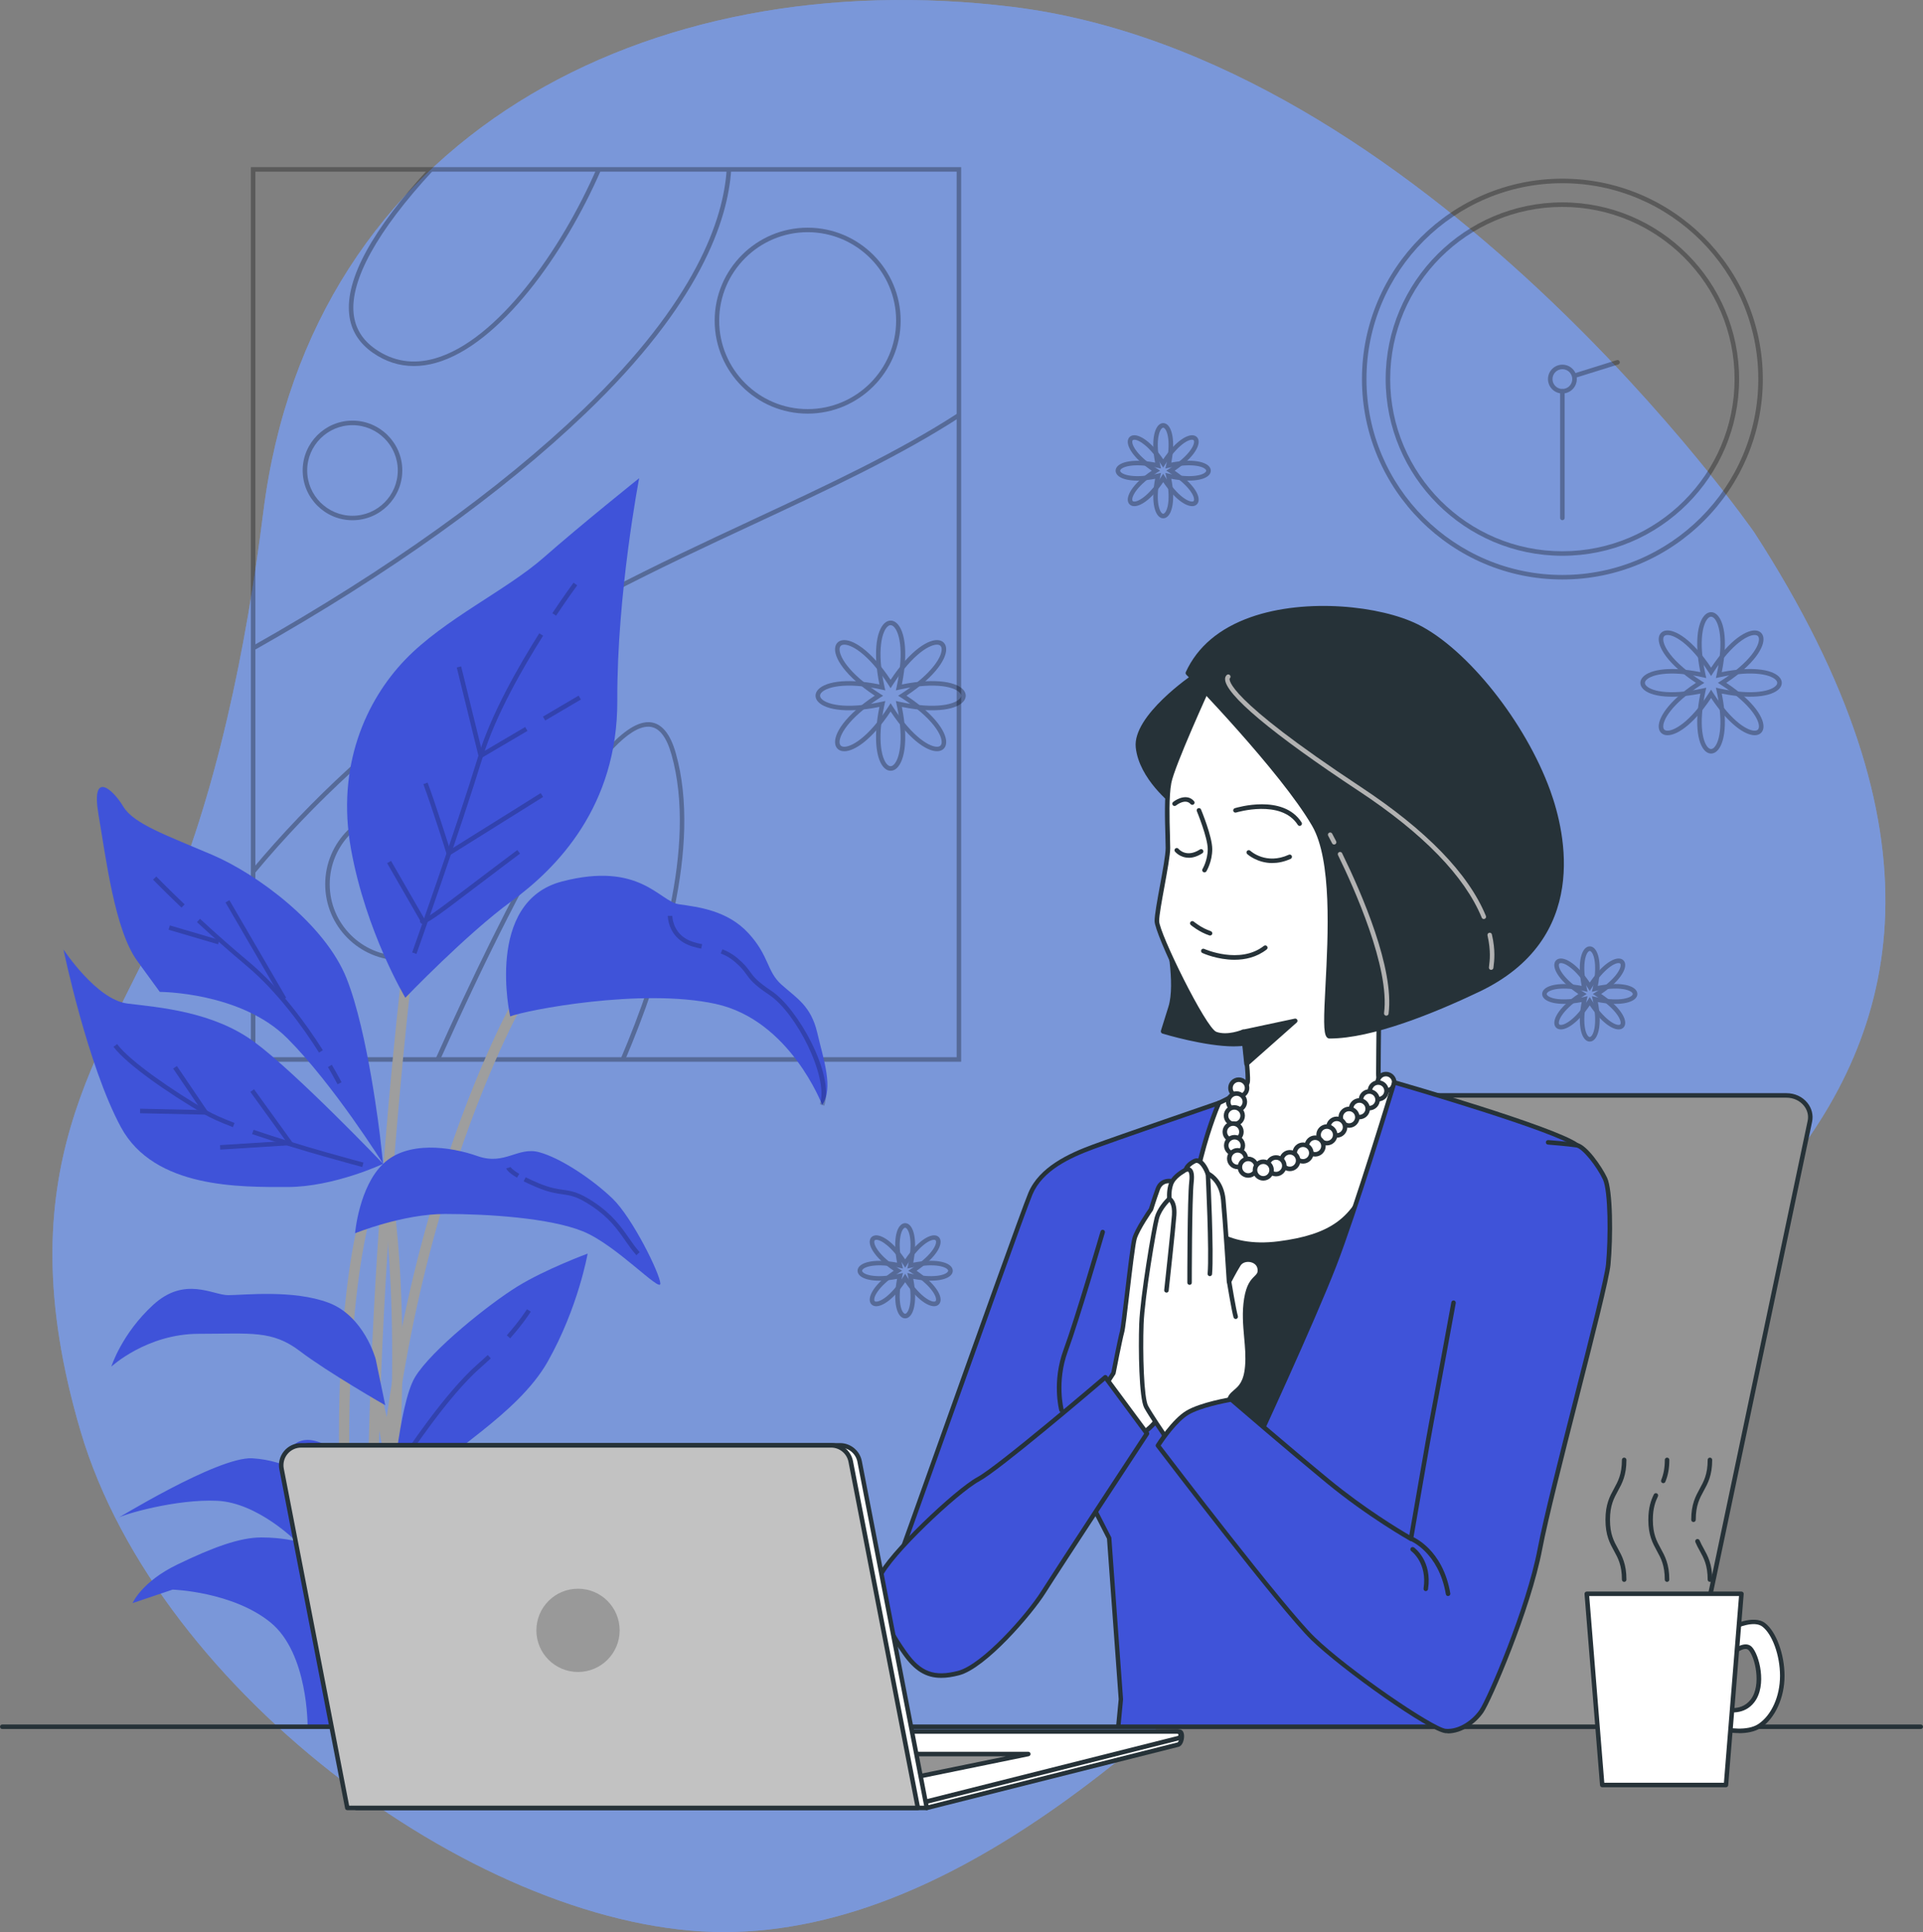 <?xml version="1.0" encoding="UTF-8"?> <svg xmlns="http://www.w3.org/2000/svg" id="Capa_2" data-name="Capa 2" viewBox="0 0 425.81 427.88"><rect x="0" y="0" width="425.81" height="427.88" fill="#808080" stroke="none"/><defs><style> .cls-1 { fill: #263238; } .cls-2 { opacity: .3; } .cls-3 { fill: #fff; } .cls-4 { fill: #3f53d9; } .cls-5 { fill: #9e9e9e; } .cls-6 { fill: #c2c2c2; } .cls-7 { opacity: .2; } .cls-8 { fill: #7a97d9; } .cls-9 { fill: #999; } .cls-10 { fill: #949494; } .cls-11 { opacity: .71; } .cls-12 { fill: #b2b2b2; } </style></defs><g id="Mug"><g><g><path class="cls-8" d="M388.46,117.93S315.36,12.68,224.08,1.51C143.5-8.35,68.71,30.18,58.3,113.44c-3.71,29.67-10.31,62.49-22.04,89.55-13.15,30.35-35.61,55.62-18.41,113.97,17.2,58.35,89.81,111.04,142.59,110.91,52.79-.13,102.38-48.1,143.28-91.73,40.91-43.64,171.19-84.65,84.74-218.21Z"></path><g class="cls-11"><path class="cls-8" d="M388.46,117.93S315.36,12.68,224.08,1.51C143.5-8.35,68.71,30.18,58.3,113.44c-3.71,29.67-10.31,62.49-22.04,89.55-13.15,30.35-35.61,55.62-18.41,113.97,17.2,58.35,89.81,111.04,142.59,110.91,52.79-.13,102.38-48.1,143.28-91.73,40.91-43.64,171.19-84.65,84.74-218.21Z"></path></g></g><g class="cls-2"><path d="M212.83,235.13H55.55V37.02h157.28v198.11ZM56.55,234.13h155.28V38.02H56.55v196.11Z"></path><path d="M56.43,193.37l-.77-.64c13.19-15.85,28.88-30.22,46.66-42.71,20.87-14.65,42.98-24.96,64.36-34.93,16.55-7.72,32.17-15,45.38-23.56l.54.84c-13.26,8.6-28.92,15.9-45.5,23.63-21.34,9.95-43.41,20.24-64.21,34.84-17.7,12.44-33.34,26.75-46.46,42.53Z"></path><path d="M56.29,144l-.49-.87c30.09-17,54.74-34.63,73.26-52.39,25.07-24.04,31.16-42.23,31.85-53.26l1,.06c-.7,11.21-6.85,29.66-32.16,53.92-18.58,17.82-43.29,35.49-73.46,52.53Z"></path><path d="M97.39,234.83l-.91-.41c15.29-34.09,35.78-74.49,47.07-74.49.11,0,.23,0,.34.01,2.59.19,4.54,2.52,5.77,6.93,5.78,20.61-2.94,48.33-11.27,67.94l-.92-.39c8.27-19.47,16.93-46.95,11.23-67.28-1.11-3.96-2.75-6.05-4.88-6.2-.09,0-.19-.01-.29-.01-8.38,0-24.74,26.19-46.13,73.9Z"></path><path d="M91.64,81.06c-3.24,0-6.28-.98-9.09-2.94-3.09-2.15-4.85-5.01-5.23-8.5-.85-7.85,5.12-18.76,17.74-32.43l.73.68c-12.25,13.26-18.29,24.2-17.48,31.64.35,3.19,1.96,5.81,4.81,7.79,3.93,2.74,8.36,3.45,13.15,2.09,13.83-3.92,27.97-23.95,35.85-42.06l.92.4c-7.97,18.33-22.34,38.62-36.49,42.62-1.68.48-3.32.71-4.9.71Z"></path><path d="M178.84,91.6c-11.36,0-20.59-9.24-20.59-20.59s9.24-20.59,20.59-20.59,20.59,9.24,20.59,20.59-9.24,20.59-20.59,20.59ZM178.84,51.42c-10.8,0-19.59,8.79-19.59,19.59s8.79,19.59,19.59,19.59,19.59-8.79,19.59-19.59-8.79-19.59-19.59-19.59Z"></path><path d="M78.05,115.21c-6.08,0-11.03-4.95-11.03-11.03s4.95-11.03,11.03-11.03,11.03,4.95,11.03,11.03-4.95,11.03-11.03,11.03ZM78.05,94.16c-5.53,0-10.03,4.5-10.03,10.03s4.5,10.03,10.03,10.03,10.03-4.5,10.03-10.03-4.5-10.03-10.03-10.03Z"></path><path d="M88.88,212.69c-9.3,0-16.87-7.57-16.87-16.87s7.57-16.87,16.87-16.87,16.87,7.57,16.87,16.87-7.57,16.87-16.87,16.87ZM88.88,179.96c-8.75,0-15.87,7.12-15.87,15.87s7.12,15.87,15.87,15.87,15.87-7.12,15.87-15.87-7.12-15.87-15.87-15.87Z"></path></g><g><g><g><path class="cls-5" d="M83.07,378.36c-5.44-91.86,29.75-155.36,30.11-155.99l1.97,1.16c-.35.63-35.23,63.6-29.83,154.78l-2.25.04Z"></path><path class="cls-5" d="M82.33,370.88c-4.06-68.6,7.06-159.25,7.18-160.16l2.23.37c-.11.91-11.22,91.37-7.16,159.75l-2.25.04Z"></path><path class="cls-5" d="M77.98,368.79c-3.92-36.32-3.19-61.68-1.88-76.56,1.42-16.19,3.74-23.66,3.84-23.97l2.15.76c-.09.3-9.31,30.61-1.87,99.63l-2.24.15Z"></path><path class="cls-5" d="M86.32,350.91l-2.24-.32c6.02-58.96.34-87.48.28-87.76l2.2-.37c.06.28,5.82,29.09-.24,88.45Z"></path></g><path class="cls-5" d="M89.06,365.41l-2.25-.22c2.2-38.59-5.7-59.19-5.78-59.39l2.09-.75c.34.85,8.17,21.22,5.94,60.36Z"></path></g><g><path class="cls-4" d="M89.75,220.95s-8.72-14.54-12.03-32.93c-3.32-18.39,3.36-32.93,11.98-41.91,8.62-8.98,22.47-15.4,30.73-22.67,8.26-7.27,21.1-17.54,21.1-17.54,0,0-4.94,25.66-4.84,49.19.1,23.52-13.45,37.21-23.42,44.48-9.97,7.27-23.51,21.38-23.51,21.38Z"></path><path class="cls-4" d="M112.97,225.09s-5.74-25.41,11.5-29.89,21.56,4.43,25.83,5.05c4.28.62,10.74,1.33,15.42,6.41,4.67,5.08,3.99,8.4,7.33,11.4,3.34,3,6.52,4.66,7.92,10.67s3.63,12.24,1.09,15.97c0,0-7.12-18.77-23.56-22.37-16.44-3.61-42.16,1.41-45.53,2.76Z"></path><path class="cls-4" d="M84.16,251.74s-2.65-23.1-7.42-35.07c-4.76-11.98-19.76-23.1-29.77-27.37-10.01-4.28-17.39-6.84-19.68-10.69-2.3-3.85-7.17-8.13-5.49,1.71,1.68,9.84,3.61,25.66,8.6,32.5l4.98,6.84s17.96,0,28.22,10.26c10.26,10.26,21.23,27.8,21.23,27.8l-.67-5.99Z"></path><path class="cls-4" d="M84.84,257.73s-19.21-20.1-28.47-26.94c-9.26-6.84-21.27-7.7-28.15-8.55-6.88-.86-14.17-11.98-14.17-11.98,0,0,5.32,25.66,12.72,39.35,7.4,13.69,26.63,13.26,36.89,13.26s21.18-5.13,21.18-5.13Z"></path><path class="cls-4" d="M78.62,273.13s.86-10.26,6.22-15.4c5.35-5.13,14.81-3.85,20.89-1.71,6.07,2.14,8.89-2.14,13.65-.86,4.76,1.28,11.79,5.99,16.24,10.26,4.45,4.28,10.52,16.68,10.6,18.82.09,2.14-9.76-8.55-17.15-11.55-7.39-2.99-21.11-3.85-30.52-3.85s-19.93,4.28-19.93,4.28Z"></path><path class="cls-4" d="M83.17,300.93s-2.52-9.41-10.34-12.4c-7.82-2.99-18.89-1.71-22.31-1.71s-9.58-4.28-16.59,2.14c-7.01,6.42-9.28,13.69-9.28,13.69,0,0,7.83-7.27,19.38-7.27s16.22-.86,22.4,3.85c6.18,4.7,18.88,11.98,18.88,11.98l-2.13-10.26Z"></path><path class="cls-4" d="M86.61,332.79s1.68-21.81,5.28-27.8c3.61-5.99,16.45-16.25,22.7-20.1s15.53-7.27,15.53-7.27c0,0-2.08,11.98-8.86,23.95-6.78,11.98-23.54,20.53-25.49,25.23-1.95,4.7-2.66,8.13-2.66,8.13,0,0-.64-5.13,10.84-6.84,11.48-1.71,21.44,1.28,25.46,5.56,4.02,4.28,9.35,8.98,10.63,8.98s9.64,5.56,9.64,5.56c0,0-6.31,2.57-15.82,0s-17.8-6.42-23.78-6.42-17.88,2.14-17.88,2.14c0,0,18.94,2.99,22,4.7s13.97,6.84,13.97,6.84c0,0-13.65.86-20.78,4.28-7.13,3.42-10.34,8.55-10.68,10.69s-.63,5.56-.63,5.56l.26,6.42h-28.23s.19-16.25-8.21-23.1c-8.41-6.84-21.68-7.27-21.68-7.27l-8.86,2.99s1.95-4.7,9.92-8.55,13.87-5.99,18.57-5.99,7.73.86,7.73.86c0,0-8.47-8.55-17.47-8.98-9-.43-20.84,2.99-22.08,3.85s22.11-13.69,29.83-13.26c7.72.43,13.45,4.7,13.45,4.7l-4.16-7.7s3.68-4.28,12.58,4.28l8.9,8.55Z"></path></g><g class="cls-7"><path d="M123.13,136.35l-.83-.55c2.73-4.09,4.69-6.75,4.71-6.77l.8.6s-1.97,2.66-4.68,6.73Z"></path><path d="M92.21,211.25l-.94-.33c.1-.27,9.62-27.13,14.71-43.7,2.83-9.19,8.87-19.74,13.43-26.97l.85.53c-4.53,7.18-10.52,17.64-13.32,26.73-5.1,16.58-14.63,43.47-14.72,43.74Z"></path><path d="M93.56,204.6c-.2,0-.29-.09-.39-.18-.16-.15-.21-.36-.16-.59l-7.29-12.68.87-.5,7.36,12.79c.61-.31,2.18-1.26,6.09-4.24,8.06-6.13,14.51-10.96,14.51-10.96l.6.8s-6.45,4.84-14.5,10.96c-5.03,3.82-6.5,4.6-7.08,4.6Z"></path><path d="M99.08,189.73l-.19-.62c-.03-.1-3.24-10.36-5.15-15.45l.94-.35c1.65,4.39,4.25,12.58,4.97,14.88l20.08-12.55.53.85-21.18,13.24Z"></path><rect x="119.84" y="156.29" width="9.17" height="1" transform="translate(-62.35 84.83) rotate(-30.49)"></rect><polygon points="106.13 168.14 101.14 147.82 102.11 147.58 106.79 166.59 116.29 161 116.8 161.86 106.13 168.14"></polygon><path d="M182.52,244.86l-.95-.31c1.95-6.08-5.28-20.25-11.23-24.22-3.46-2.3-4.24-3.4-5.07-4.55-.56-.78-1.14-1.59-2.71-2.9-.88-.74-1.85-1.3-2.96-1.72l.36-.93c1.21.46,2.28,1.08,3.25,1.89,1.66,1.39,2.28,2.25,2.88,3.08.78,1.08,1.51,2.1,4.81,4.3,5.7,3.8,13.9,18.31,11.63,25.36Z"></path><path d="M155.27,210.08c-1.24-.25-2.66-.58-3.93-1.35-3.43-2.06-3.47-5.75-3.47-5.91h1c0,.13.05,3.29,2.98,5.05,1.03.62,2.15.93,3.62,1.23l-.2.98Z"></path><path d="M40.19,201c-3.9-3.71-6.28-6.18-6.3-6.2l.72-.69s2.39,2.48,6.27,6.17l-.69.72Z"></path><path d="M70.65,233.11c-3.56-5.62-9.24-13.52-16.1-19.26-3.61-3.03-7.29-6.27-10.94-9.64l.68-.73c3.63,3.36,7.3,6.59,10.9,9.6,6.95,5.82,12.7,13.81,16.3,19.49l-.84.54Z"></path><path d="M74.74,240.13s-.77-1.5-2.13-3.82l.86-.51c1.38,2.34,2.15,3.86,2.16,3.87l-.89.45Z"></path><rect x="56.15" y="197.91" width="1" height="24.99" transform="translate(-98.15 57.05) rotate(-30.2)"></rect><rect x="42.45" y="201.31" width="1" height="11.43" transform="translate(-167.78 189.82) rotate(-73.61)"></rect><path d="M51.58,249.62c-2.78-1.06-4.9-2.02-6.31-2.84-7.89-4.6-17.17-11.01-20.14-14.96l.8-.6c2.86,3.82,12.29,10.29,19.84,14.7,1.36.79,3.43,1.72,6.16,2.77l-.36.93Z"></path><path d="M80.22,258.44c-.14-.04-13.82-3.63-24.4-7.29l.33-.95c10.55,3.64,24.19,7.23,24.33,7.26l-.25.97Z"></path><polygon points="46.48 246.87 31.01 246.53 31.03 245.53 44.57 245.83 38.34 236.64 39.17 236.08 46.48 246.87"></polygon><polygon points="48.78 254.59 48.72 253.59 63.29 252.68 55.44 241.81 56.25 241.22 65.16 253.56 48.78 254.59"></polygon><path d="M140.91,277.96c-.93-1.03-1.68-2.11-2.48-3.25-1.73-2.47-3.51-5.03-7.42-7.63-3.22-2.15-4.65-2.34-6.47-2.6-1.41-.2-3.01-.42-5.7-1.55-1.08-.45-2.05-.9-2.89-1.32l.45-.89c.82.41,1.77.85,2.83,1.29,2.57,1.08,4.1,1.29,5.44,1.48,1.87.26,3.48.48,6.89,2.76,4.06,2.71,5.99,5.46,7.68,7.89.78,1.11,1.52,2.17,2.41,3.16l-.74.67Z"></path><path d="M114.48,260.81c-1.96-1.16-2.32-1.84-2.38-2.08l.97-.24-.49.12.47-.17s.26.53,1.93,1.52l-.51.86Z"></path><path d="M112.97,296.38l-.75-.66c2.97-3.37,4.44-5.76,4.46-5.78l.85.52c-.06.1-1.53,2.49-4.56,5.92Z"></path><path d="M90.11,323.03l-.84-.54c.09-.14,9.15-14,16.53-20.42.77-.67,1.5-1.34,2.19-1.99l.69.73c-.7.66-1.44,1.33-2.22,2.02-7.28,6.33-16.26,20.07-16.35,20.21Z"></path></g></g><path class="cls-1" d="M425.31,382.9H.5c-.28,0-.5-.22-.5-.5s.22-.5.5-.5h424.81c.28,0,.5.22.5.5s-.22.5-.5.5Z"></path><g><path class="cls-10" d="M395.58,242.59h-104.8c-2.53,0-4.71,1.64-5.18,3.91l-28.59,135.9h115.55l28.2-134.08c.63-2.97-1.87-5.73-5.18-5.73Z"></path><path class="cls-1" d="M372.56,382.9h-115.55c-.15,0-.29-.07-.39-.18-.09-.12-.13-.27-.1-.42l28.59-135.9c.53-2.5,2.91-4.31,5.67-4.31h104.8c1.84,0,3.53.78,4.63,2.14.97,1.2,1.35,2.73,1.04,4.2l-28.2,134.08c-.05.23-.25.4-.49.4ZM257.63,381.9h114.52l28.12-133.68c.25-1.19-.05-2.38-.84-3.36-.91-1.12-2.32-1.77-3.85-1.77h-104.8c-2.29,0-4.27,1.48-4.69,3.51l-28.46,135.3Z"></path></g><g><g><path class="cls-1" d="M264.74,149.54s-13.49,9.07-12.75,15.94c.74,6.87,8.09,12.51,8.09,12.51,0,0,10.05-24.28,10.79-24.52s-6.13-3.92-6.13-3.92Z"></path><path class="cls-1" d="M260.08,178.49c-.11,0-.22-.04-.3-.1-.31-.24-7.54-5.85-8.29-12.85-.76-7.08,12.41-16.03,12.97-16.41.15-.1.35-.11.52-.03,6.52,3.49,6.48,4.01,6.45,4.35-.01.15-.12.31-.25.41-.83,1.01-6.79,15.06-10.63,24.32-.06.14-.18.25-.33.29-.04.01-.09.02-.13.02ZM264.77,150.12c-1.81,1.27-12.93,9.31-12.29,15.3.59,5.53,5.74,10.33,7.39,11.75,7.45-17.98,9.68-22.55,10.44-23.74-.7-.58-3.19-2.04-5.54-3.31ZM271.13,153.88s-.07.04-.11.05c.05-.02.08-.03.11-.05Z"></path></g><g><path class="cls-1" d="M258.55,207.1s2.33,10.66.67,15.98l-1.67,5.33s15.32,4.66,20.31,2c4.99-2.66,5.66-4.33,5.66-4.33,0,0-19.31-21.65-24.98-18.98Z"></path><path class="cls-1" d="M273.26,231.73c-6.44,0-15.37-2.69-15.86-2.84-.13-.04-.23-.13-.3-.25-.06-.12-.07-.25-.04-.38l1.67-5.33c1.61-5.14-.65-15.62-.68-15.73-.05-.23.06-.46.28-.56,5.84-2.74,23.56,16.86,25.56,19.1.13.14.16.34.09.52-.08.19-.88,1.91-5.89,4.58-1.19.63-2.9.88-4.84.88ZM258.18,228.08c2.62.75,15.18,4.17,19.45,1.89,3.6-1.92,4.87-3.29,5.27-3.83-5.35-5.96-19.08-19.84-23.77-18.71.42,2.08,2.08,10.97.56,15.81l-1.51,4.84Z"></path></g><g><path class="cls-1" d="M255.99,259.38s26.43-1.85,39.64,0c13.21,1.85,14.8,2.11,14.8,2.11,0,0-11.63,40.43-19.03,56.29-7.4,15.86-24.31,29.33-24.31,29.33,0,0-26.16-44.92-11.1-87.73Z"></path><path class="cls-1" d="M267.08,347.62s-.06,0-.09,0c-.14-.03-.27-.11-.34-.24-.26-.45-26.1-45.62-11.14-88.15.07-.19.24-.32.44-.33.26-.02,26.63-1.83,39.74,0,13.07,1.83,14.75,2.11,14.81,2.12.14.02.26.11.34.23.08.12.1.27.06.41-.12.4-11.72,40.65-19.05,56.36-7.36,15.78-24.28,29.38-24.45,29.51-.09.07-.2.11-.31.11ZM256.35,259.86c-13.74,39.58,8.08,81.4,10.88,86.49,2.75-2.28,17.13-14.66,23.71-28.78,6.83-14.64,17.42-50.78,18.84-55.67-1.18-.18-4.66-.69-14.23-2.03-12.22-1.71-36.12-.22-39.21-.02Z"></path></g><g><path class="cls-3" d="M267.68,151.75s-8.09,17.66-8.83,21.58c-.74,3.92-.25,11.53-.25,14.47s-2.45,13.49-2.45,16.19,10.3,24.03,13,25.01c2.7.98,6.13-.49,6.13-.49,0,0,1.23,9.13.98,11.09-.25,1.96-6.38,4.66-6.38,4.66,0,0-8.09,15.94-6.38,21.58,1.72,5.64,8.09,11.04,19.62,9.56,11.53-1.47,16.92-5.15,20.11-14.71,3.19-9.56,5.64-19.13,5.64-19.13,0,0-3.68.44-3.68-3.73s.25-24.03.25-24.03c0,0,3.43-34.33-7.11-48.31-10.55-13.98-26.98-20.35-30.66-13.73Z"></path><path class="cls-1" d="M279.38,276.15c-9.69,0-14.84-5.23-16.34-10.17-1.75-5.77,6.07-21.29,6.41-21.95.05-.1.14-.18.25-.23,2.44-1.07,5.94-3.11,6.08-4.26.18-1.41-.47-7.06-.9-10.34-1.15.39-3.71,1.06-5.89.27-3.13-1.14-13.33-22.76-13.33-25.48,0-1.37.58-4.53,1.19-7.87.62-3.37,1.26-6.85,1.26-8.31,0-.71-.03-1.68-.06-2.81-.11-3.68-.25-8.72.32-11.76.74-3.94,8.53-20.97,8.87-21.7,0-.01.01-.02.02-.03.95-1.7,2.71-2.69,5.09-2.86,6.47-.45,17.85,5.2,26.4,16.53,10.54,13.97,7.35,47.25,7.21,48.66,0,.15-.24,19.87-.24,23.98,0,1.16.31,2.03.91,2.57.9.8,2.19.67,2.21.67.16-.02.33.04.43.17s.15.29.11.45c-.02.1-2.49,9.69-5.65,19.16-3.2,9.59-8.57,13.53-20.52,15.05-1.34.17-2.62.25-3.82.25ZM270.26,244.64c-.83,1.67-7.81,15.96-6.26,21.05,1.57,5.17,7.53,10.69,19.08,9.21,11.5-1.47,16.65-5.23,19.7-14.38,2.69-8.05,4.87-16.2,5.47-18.47-.62-.05-1.53-.24-2.28-.91-.83-.74-1.26-1.86-1.26-3.32,0-4.12.24-23.84.25-24.04.04-.38,3.29-34.34-7.01-48-8.04-10.66-19.29-16.57-25.54-16.14-2.05.14-3.49.93-4.27,2.33-.3.65-8.08,17.68-8.78,21.45-.55,2.93-.4,8.11-.3,11.54.03,1.14.06,2.12.06,2.83,0,1.55-.65,5.08-1.27,8.49-.58,3.16-1.18,6.42-1.18,7.69,0,2.62,10.34,23.7,12.67,24.54,2.48.9,5.73-.47,5.76-.48.14-.06.31-.05.44.03.14.08.23.21.25.37.05.38,1.23,9.22.98,11.22-.25,2.04-5.14,4.37-6.5,4.98Z"></path></g><g><g><path class="cls-1" d="M263.02,149.05s20.85,21.34,27.96,33.6.74,46.84,3.43,46.84,11.86-.27,32.95-10.32c21.09-10.05,20.6-29.67,15.45-43.9-5.15-14.22-17.74-30.88-29.02-36.52-11.28-5.64-42.43-7.85-50.76,10.3Z"></path><path class="cls-1" d="M294.41,229.99c-.23,0-.44-.09-.6-.27-.83-.87-.68-4.39-.3-11.63.57-10.99,1.44-27.6-2.96-35.19-7-12.07-27.67-33.29-27.88-33.5-.14-.15-.18-.37-.1-.56,2.58-5.62,7.43-9.71,14.4-12.17,12.25-4.31,28.76-2.51,37.04,1.63,10.92,5.46,23.78,21.62,29.27,36.8,3.44,9.5,8.79,32.84-15.71,44.52-9.92,4.73-23.73,10.37-33.16,10.37ZM263.62,148.95c2.36,2.43,21.14,21.99,27.79,33.45,4.55,7.84,3.67,24.63,3.09,35.74-.26,4.96-.53,10.08,0,10.85,7.32-.03,18.6-3.58,32.64-10.27,23.76-11.33,18.54-34.04,15.2-43.28-5.42-14.97-18.06-30.89-28.78-36.24-7.06-3.53-23.58-6.04-36.26-1.58-6.58,2.31-11.18,6.13-13.68,11.33Z"></path></g><g><path class="cls-12" d="M306.97,224.93s-.04,0-.07,0c-.27-.04-.47-.29-.43-.56,1.33-10.06-6.68-27.82-10.19-34.99-.12-.25-.02-.55.23-.67.24-.12.55-.02.67.23,4.4,9,11.6,25.6,10.29,35.56-.03.25-.25.43-.5.43Z"></path><path class="cls-12" d="M295.42,187.03c-.18,0-.36-.1-.45-.27-.55-1.06-.87-1.67-.87-1.67-.13-.24-.04-.55.2-.68s.54-.04.68.2c0,0,.33.61.88,1.69.13.25.03.55-.22.67-.07.04-.15.06-.23.06Z"></path><path class="cls-12" d="M330.19,214.79c-.28,0-.5-.22-.5-.5,0-.1.02-.26.05-.49.13-.97.42-3.24-.36-6.63-.06-.27.11-.54.37-.6.27-.07.54.1.6.37.83,3.56.51,5.96.38,6.98-.02.17-.04.29-.04.36,0,.28-.22.5-.5.5Z"></path><path class="cls-12" d="M328.56,203.53c-.2,0-.38-.12-.46-.31-3.79-9.18-12.97-18.64-27.29-28.09-19.16-12.65-29.65-21.46-29.54-24.8.02-.62.39-.86.46-.91.24-.14.54-.06.68.19.12.22.07.49-.12.64-.09.22-1.08,4.14,29.07,24.05,14.49,9.57,23.8,19.17,27.66,28.54.11.26-.02.55-.27.65-.06.03-.13.04-.19.04ZM272.22,150.29h0s0,0,0,0Z"></path></g></g><path class="cls-1" d="M281.75,191.13c-3.39,0-5.55-1.96-5.58-1.99-.2-.19-.21-.5-.03-.71.19-.2.51-.21.71-.03.14.13,3.51,3.17,8.53.89.25-.11.55,0,.66.25s0,.55-.25.66c-1.48.67-2.84.92-4.05.92Z"></path><path class="cls-1" d="M263.22,189.95c-1.93,0-3.03-1.33-3.04-1.35-.17-.22-.14-.53.08-.7s.53-.14.7.08c.07.09,1.75,2.06,4.74.14.23-.15.54-.08.69.15.15.23.08.54-.15.69-1.15.74-2.16,1-3.01,1Z"></path><path class="cls-1" d="M266.7,193.2c-.09,0-.18-.02-.26-.08-.23-.15-.31-.45-.16-.69.01-.02,1.15-1.88,1.15-4.4s-2.39-8.33-2.41-8.39c-.11-.25.01-.55.27-.65.25-.1.55.01.65.27.1.24,2.49,6.01,2.49,8.78s-1.25,4.84-1.3,4.92c-.09.15-.26.23-.42.23Z"></path><path class="cls-1" d="M267.93,207.18c-.05,0-.11,0-.16-.03-2.27-.76-4.02-2.24-4.09-2.3-.21-.18-.23-.49-.05-.7.18-.21.5-.23.71-.05.02.01,1.67,1.42,3.76,2.11.26.09.4.37.32.63-.07.21-.27.34-.47.34Z"></path><path class="cls-1" d="M273.35,212.55c-3.75,0-6.9-1.4-7.11-1.5-.25-.11-.36-.41-.25-.66.11-.25.41-.36.66-.25.08.04,7.89,3.5,13.22-.67.22-.17.53-.13.7.09.17.22.13.53-.08.7-2.23,1.75-4.8,2.29-7.14,2.29Z"></path><path class="cls-1" d="M287.79,182.9c-.16,0-.33-.08-.42-.23-3.68-5.75-13.56-2.76-13.66-2.73-.26.08-.54-.07-.62-.33-.08-.26.07-.54.33-.63.44-.13,10.71-3.23,14.79,3.15.15.23.08.54-.15.69-.08.05-.18.08-.27.08Z"></path><path class="cls-1" d="M260.08,178.49c-.15,0-.29-.06-.39-.19-.17-.22-.14-.53.08-.7.98-.78,3.2-1.83,4.62-.18.18.21.16.52-.05.7-.21.18-.52.16-.71-.05-1.14-1.33-3.15.24-3.23.31-.09.07-.2.11-.31.11Z"></path><g><polygon class="cls-1" points="275.28 228.51 286.81 226.05 276.02 235.62 275.28 228.51"></polygon><path class="cls-1" d="M276.02,236.12c-.06,0-.12-.01-.18-.03-.17-.07-.3-.23-.32-.41l-.74-7.11c-.03-.25.14-.49.39-.54l11.53-2.45c.23-.04.45.06.55.26.1.2.06.45-.11.6l-10.79,9.56c-.09.08-.21.13-.33.13ZM275.83,228.9l.59,5.7,8.64-7.66-9.23,1.96Z"></path></g><g><path class="cls-3" d="M276.14,240.95c0,1.02-.82,1.84-1.84,1.84s-1.84-.82-1.84-1.84.82-1.84,1.84-1.84,1.84.82,1.84,1.84Z"></path><path class="cls-1" d="M274.3,243.28c-1.29,0-2.34-1.05-2.34-2.34s1.05-2.34,2.34-2.34,2.34,1.05,2.34,2.34-1.05,2.34-2.34,2.34ZM274.3,239.61c-.74,0-1.34.6-1.34,1.34s.6,1.34,1.34,1.34,1.34-.6,1.34-1.34-.6-1.34-1.34-1.34Z"></path></g><g><path class="cls-3" d="M275.65,244.01c0,1.02-.82,1.84-1.84,1.84s-1.84-.82-1.84-1.84.82-1.84,1.84-1.84,1.84.82,1.84,1.84Z"></path><path class="cls-1" d="M273.81,246.35c-1.29,0-2.34-1.05-2.34-2.34s1.05-2.34,2.34-2.34,2.34,1.05,2.34,2.34-1.05,2.34-2.34,2.34ZM273.81,242.67c-.74,0-1.34.6-1.34,1.34s.6,1.34,1.34,1.34,1.34-.6,1.34-1.34-.6-1.34-1.34-1.34Z"></path></g><g><path class="cls-3" d="M275.16,247.08c0,1.02-.82,1.84-1.84,1.84s-1.84-.82-1.84-1.84.82-1.84,1.84-1.84,1.84.82,1.84,1.84Z"></path><path class="cls-1" d="M273.32,249.42c-1.29,0-2.34-1.05-2.34-2.34s1.05-2.34,2.34-2.34,2.34,1.05,2.34,2.34-1.05,2.34-2.34,2.34ZM273.32,245.74c-.74,0-1.34.6-1.34,1.34s.6,1.34,1.34,1.34,1.34-.6,1.34-1.34-.6-1.34-1.34-1.34Z"></path></g><g><path class="cls-3" d="M308.73,239.7c0,1.02-.82,1.84-1.84,1.84s-1.84-.82-1.84-1.84.82-1.84,1.84-1.84,1.84.82,1.84,1.84Z"></path><path class="cls-1" d="M306.89,242.04c-1.29,0-2.34-1.05-2.34-2.34s1.05-2.34,2.34-2.34,2.34,1.05,2.34,2.34-1.05,2.34-2.34,2.34ZM306.89,238.36c-.74,0-1.34.6-1.34,1.34s.6,1.34,1.34,1.34,1.34-.6,1.34-1.34-.6-1.34-1.34-1.34Z"></path></g><g><path class="cls-3" d="M307.02,241.58c0,1.02-.82,1.84-1.84,1.84s-1.84-.82-1.84-1.84.82-1.84,1.84-1.84,1.84.82,1.84,1.84Z"></path><path class="cls-1" d="M305.18,243.92c-1.29,0-2.34-1.05-2.34-2.34s1.05-2.34,2.34-2.34,2.34,1.05,2.34,2.34-1.05,2.34-2.34,2.34ZM305.18,240.24c-.74,0-1.34.6-1.34,1.34s.6,1.34,1.34,1.34,1.34-.6,1.34-1.34-.6-1.34-1.34-1.34Z"></path></g><g><circle class="cls-3" cx="303.2" cy="243.56" r="1.84"></circle><path class="cls-1" d="M303.2,245.9c-1.29,0-2.34-1.05-2.34-2.34s1.05-2.34,2.34-2.34,2.34,1.05,2.34,2.34-1.05,2.34-2.34,2.34ZM303.2,242.22c-.74,0-1.34.6-1.34,1.34s.6,1.34,1.34,1.34,1.34-.6,1.34-1.34-.6-1.34-1.34-1.34Z"></path></g><g><path class="cls-3" d="M302.85,245.55c0,1.02-.82,1.84-1.84,1.84s-1.84-.82-1.84-1.84.82-1.84,1.84-1.84,1.84.82,1.84,1.84Z"></path><path class="cls-1" d="M301.01,247.88c-1.29,0-2.34-1.05-2.34-2.34s1.05-2.34,2.34-2.34,2.34,1.05,2.34,2.34-1.05,2.34-2.34,2.34ZM301.01,244.21c-.74,0-1.34.6-1.34,1.34s.6,1.34,1.34,1.34,1.34-.6,1.34-1.34-.6-1.34-1.34-1.34Z"></path></g><g><path class="cls-3" d="M300.56,247.42c0,1.02-.82,1.84-1.84,1.84s-1.84-.82-1.84-1.84.82-1.84,1.84-1.84,1.84.82,1.84,1.84Z"></path><path class="cls-1" d="M298.72,249.76c-1.29,0-2.34-1.05-2.34-2.34s1.05-2.34,2.34-2.34,2.34,1.05,2.34,2.34-1.05,2.34-2.34,2.34ZM298.72,246.08c-.74,0-1.34.6-1.34,1.34s.6,1.34,1.34,1.34,1.34-.6,1.34-1.34-.6-1.34-1.34-1.34Z"></path></g><g><circle class="cls-3" cx="296" cy="249.61" r="1.84"></circle><path class="cls-1" d="M296,251.95c-1.29,0-2.34-1.05-2.34-2.34s1.05-2.34,2.34-2.34,2.34,1.05,2.34,2.34-1.05,2.34-2.34,2.34ZM296,248.27c-.74,0-1.34.6-1.34,1.34s.6,1.34,1.34,1.34,1.34-.6,1.34-1.34-.6-1.34-1.34-1.34Z"></path></g><g><path class="cls-3" d="M295.65,251.32c0,1.02-.82,1.84-1.84,1.84s-1.84-.82-1.84-1.84.82-1.84,1.84-1.84,1.84.82,1.84,1.84Z"></path><path class="cls-1" d="M293.81,253.66c-1.29,0-2.34-1.05-2.34-2.34s1.05-2.34,2.34-2.34,2.34,1.05,2.34,2.34-1.05,2.34-2.34,2.34ZM293.81,249.98c-.74,0-1.34.6-1.34,1.34s.6,1.34,1.34,1.34,1.34-.6,1.34-1.34-.6-1.34-1.34-1.34Z"></path></g><g><path class="cls-3" d="M293.04,253.79c0,1.02-.82,1.84-1.84,1.84s-1.84-.82-1.84-1.84.82-1.84,1.84-1.84,1.84.82,1.84,1.84Z"></path><path class="cls-1" d="M291.21,256.13c-1.29,0-2.34-1.05-2.34-2.34s1.05-2.34,2.34-2.34,2.34,1.05,2.34,2.34-1.05,2.34-2.34,2.34ZM291.21,252.45c-.74,0-1.34.6-1.34,1.34s.6,1.34,1.34,1.34,1.34-.6,1.34-1.34-.6-1.34-1.34-1.34Z"></path></g><g><path class="cls-3" d="M290.37,255.35c0,1.02-.82,1.84-1.84,1.84s-1.84-.82-1.84-1.84.82-1.84,1.84-1.84,1.84.82,1.84,1.84Z"></path><path class="cls-1" d="M288.53,257.69c-1.29,0-2.34-1.05-2.34-2.34s1.05-2.34,2.34-2.34,2.34,1.05,2.34,2.34-1.05,2.34-2.34,2.34ZM288.53,254.01c-.74,0-1.34.6-1.34,1.34s.6,1.34,1.34,1.34,1.34-.6,1.34-1.34-.6-1.34-1.34-1.34Z"></path></g><g><path class="cls-3" d="M287.45,257.02c0,1.02-.82,1.84-1.84,1.84s-1.84-.82-1.84-1.84.82-1.84,1.84-1.84,1.84.82,1.84,1.84Z"></path><path class="cls-1" d="M285.61,259.36c-1.29,0-2.34-1.05-2.34-2.34s1.05-2.34,2.34-2.34,2.34,1.05,2.34,2.34-1.05,2.34-2.34,2.34ZM285.61,255.68c-.74,0-1.34.6-1.34,1.34s.6,1.34,1.34,1.34,1.34-.6,1.34-1.34-.6-1.34-1.34-1.34Z"></path></g><g><path class="cls-3" d="M274.89,250.66c0,1.02-.82,1.84-1.84,1.84s-1.84-.82-1.84-1.84.82-1.84,1.84-1.84,1.84.82,1.84,1.84Z"></path><path class="cls-1" d="M273.05,253c-1.29,0-2.34-1.05-2.34-2.34s1.05-2.34,2.34-2.34,2.34,1.05,2.34,2.34-1.05,2.34-2.34,2.34ZM273.05,249.32c-.74,0-1.34.6-1.34,1.34s.6,1.34,1.34,1.34,1.34-.6,1.34-1.34-.6-1.34-1.34-1.34Z"></path></g><g><circle class="cls-3" cx="273.37" cy="253.68" r="1.84"></circle><path class="cls-1" d="M273.37,256.02c-1.29,0-2.34-1.05-2.34-2.34s1.05-2.34,2.34-2.34,2.34,1.05,2.34,2.34-1.05,2.34-2.34,2.34ZM273.37,252.34c-.74,0-1.34.6-1.34,1.34s.6,1.34,1.34,1.34,1.34-.6,1.34-1.34-.6-1.34-1.34-1.34Z"></path></g><g><path class="cls-3" d="M275.88,256.59c0,1.02-.82,1.84-1.84,1.84s-1.84-.82-1.84-1.84.82-1.84,1.84-1.84,1.84.82,1.84,1.84Z"></path><path class="cls-1" d="M274.04,258.92c-1.29,0-2.34-1.05-2.34-2.34s1.05-2.34,2.34-2.34,2.34,1.05,2.34,2.34-1.05,2.34-2.34,2.34ZM274.04,255.25c-.74,0-1.34.6-1.34,1.34s.6,1.34,1.34,1.34,1.34-.6,1.34-1.34-.6-1.34-1.34-1.34Z"></path></g><g><circle class="cls-3" cx="276.39" cy="258.48" r="1.84"></circle><path class="cls-1" d="M276.39,260.82c-1.29,0-2.34-1.05-2.34-2.34s1.05-2.34,2.34-2.34,2.34,1.05,2.34,2.34-1.05,2.34-2.34,2.34ZM276.39,257.14c-.74,0-1.34.6-1.34,1.34s.6,1.34,1.34,1.34,1.34-.6,1.34-1.34-.6-1.34-1.34-1.34Z"></path></g><g><path class="cls-3" d="M284.39,258.17c0,1.02-.82,1.84-1.84,1.84s-1.84-.82-1.84-1.84.82-1.84,1.84-1.84,1.84.82,1.84,1.84Z"></path><path class="cls-1" d="M282.55,260.51c-1.29,0-2.34-1.05-2.34-2.34s1.05-2.34,2.34-2.34,2.34,1.05,2.34,2.34-1.05,2.34-2.34,2.34ZM282.55,256.83c-.74,0-1.34.6-1.34,1.34s.6,1.34,1.34,1.34,1.34-.6,1.34-1.34-.6-1.34-1.34-1.34Z"></path></g><g><path class="cls-3" d="M281.57,259.11c0,1.02-.82,1.84-1.84,1.84s-1.84-.82-1.84-1.84.82-1.84,1.84-1.84,1.84.82,1.84,1.84Z"></path><path class="cls-1" d="M279.73,261.45c-1.29,0-2.34-1.05-2.34-2.34s1.05-2.34,2.34-2.34,2.34,1.05,2.34,2.34-1.05,2.34-2.34,2.34ZM279.73,257.77c-.74,0-1.34.6-1.34,1.34s.6,1.34,1.34,1.34,1.34-.6,1.34-1.34-.6-1.34-1.34-1.34Z"></path></g><g><path class="cls-4" d="M308.73,239.7s-8.36,27.7-13.26,40.38c-4.9,12.68-17.87,40.64-17.87,40.64,0,0-12.11-16.72-14.12-37.18-2.02-20.46,6.41-39.29,6.41-39.29,0,0-22.24,7.65-27.72,9.67-5.48,2.02-11.7,4.92-14.01,10.4-2.31,5.48-28.02,78.1-29.17,80.98-1.15,2.88-3.46,3.17-.29,8.07,3.17,4.9,18.45,5.19,21.33,2.59,2.88-2.59,19.52-27.17,19.52-27.17l6.05,11.82,2.59,35.74-.58,6.05h77.53l-.86-21.04s28.85-72.62,31.15-85.02c2.31-12.39-1.15-19.02-6.34-22.77-5.19-3.75-40.37-13.87-40.37-13.87Z"></path><path class="cls-1" d="M325.16,382.9h-77.53c-.14,0-.28-.06-.37-.16-.09-.1-.14-.24-.13-.38l.58-6.05-2.59-35.55-5.62-10.98c-2.79,4.11-16.48,24.18-19.13,26.57-1.9,1.71-7.95,2.08-12.69,1.45-2.74-.36-7.6-1.39-9.39-4.15-2.43-3.75-1.84-5.04-.69-6.82.33-.51.66-1.03.94-1.71.43-1.07,4.24-11.74,9.06-25.25,7.88-22.07,18.67-52.3,20.12-55.74,2.39-5.67,8.89-8.68,14.29-10.67,5.42-2,27.5-9.59,27.73-9.67.19-.07.4-.01.53.14.13.15.17.36.09.54-.08.19-8.35,18.95-6.37,39.04,1.75,17.74,11.26,32.83,13.54,36.22,2.15-4.65,13.11-28.49,17.49-39.81,4.84-12.52,13.16-40.07,13.25-40.35.08-.26.35-.42.62-.34,1.44.41,35.33,10.2,40.53,13.95,6.36,4.59,8.56,12.42,6.54,23.27-2.27,12.19-29.49,80.86-31.14,85.01l.86,20.93c0,.14-.04.27-.14.37-.09.1-.22.15-.36.15ZM248.17,381.9h76.46l-.84-20.52c0-.07,0-.14.04-.21.29-.73,28.86-72.72,31.13-84.92,1.97-10.58-.04-17.87-6.14-22.27-4.74-3.42-35.54-12.44-39.75-13.66-1.13,3.72-8.63,28.3-13.13,39.95-4.85,12.55-17.75,40.39-17.88,40.67-.07.16-.23.27-.41.29-.18.01-.35-.06-.45-.21-.12-.17-12.21-17.06-14.22-37.42-1.74-17.64,4.32-34.26,6.02-38.5-4.48,1.54-21.93,7.56-26.66,9.3-5.54,2.04-11.49,4.84-13.72,10.12-1.44,3.42-12.22,33.63-20.1,55.69-4.83,13.52-8.64,24.2-9.07,25.29-.31.77-.69,1.36-1.02,1.88-.94,1.46-1.51,2.34.69,5.74,1.15,1.77,4.31,3.12,8.68,3.7,4.98.66,10.43.11,11.89-1.21,2.8-2.52,19.28-26.84,19.44-27.08.1-.15.26-.23.44-.22.18.01.33.11.42.27l6.05,11.82c.03.06.05.12.05.19l2.59,35.74-.53,5.59Z"></path></g><g><path class="cls-3" d="M259.57,261.63s-2.35-.64-3.2,1.71c-.85,2.35-1.49,4.48-1.49,4.48,0,0-2.99,4.27-3.63,6.4s-2.35,19.21-2.77,20.7c-.43,1.49-1.92,9.18-1.92,9.18l-2.35,3.63,6.19,10.67s3.41-.21,6.62-5.12c3.2-4.91,3.2-4.48,3.84-10.67.64-6.19,1.28-39.91,1.28-39.91,0,0-1.28-1.49-2.56-1.07Z"></path><path class="cls-1" d="M250.4,318.9c-.18,0-.34-.09-.43-.25l-6.19-10.67c-.09-.16-.09-.36.01-.52l2.29-3.55c.18-.93,1.51-7.7,1.91-9.12.18-.63.65-4.62,1.11-8.49.64-5.4,1.3-10.99,1.67-12.22.62-2.06,3.25-5.91,3.65-6.48.12-.41.72-2.35,1.48-4.43.76-2.1,2.65-2.27,3.66-2.05,1.53-.39,2.89,1.19,2.95,1.26.08.09.12.21.12.33,0,.34-.65,33.81-1.28,39.95-.59,5.73-.65,5.92-3.25,9.87l-.67,1.03c-3.3,5.06-6.85,5.34-7,5.35-.01,0-.02,0-.03,0ZM244.79,307.74l5.86,10.11c.86-.19,3.46-1.05,5.94-4.85l.67-1.03q2.51-3.82,3.09-9.42c.6-5.84,1.22-36.82,1.27-39.66-.31-.31-1.16-1.04-1.9-.79-.09.03-.19.03-.29,0-.2-.05-1.93-.45-2.6,1.39-.84,2.31-1.48,4.43-1.49,4.45-.01.05-.04.1-.07.14-.03.04-2.95,4.23-3.56,6.26-.34,1.14-1.03,6.94-1.63,12.05-.5,4.26-.94,7.94-1.14,8.65-.42,1.46-1.9,9.06-1.91,9.13-.01.06-.04.12-.07.18l-2.18,3.37Z"></path></g><g><g><path class="cls-3" d="M272.16,315.2s-.64-4.48.43-5.98c1.07-1.49,3.2-1.71,3.63-6.62.43-4.91-1.07-9.6-.21-14.94.85-5.34,3.2-4.27,2.99-6.62-.21-2.35-3.63-2.77-4.7-1.07-1.07,1.71-2.13,3.84-2.13,3.84,0,0-.85-13.66-1.28-18.14-.43-4.48-3.41-5.76-3.41-5.76,0,0-1.28-3.63-2.99-2.77-1.71.85-1.92,1.92-1.92,1.92,0,0-2.13,1.07-2.99,2.56-.85,1.49-.64,3.84-.64,3.84,0,0-2.13,1.92-2.77,4.27-.64,2.35-3.2,17.5-3.41,23.47-.21,5.98,0,16.43,1.07,18.35,1.07,1.92,3.84,5.98,3.84,5.98l1.71,5.12s8.11-6.62,12.8-7.47Z"></path><path class="cls-1" d="M259.36,323.17s-.09,0-.14-.02c-.16-.05-.28-.17-.33-.32l-1.68-5.06c-.36-.52-2.82-4.14-3.83-5.96-1.19-2.15-1.32-13.18-1.13-18.61.22-6.06,2.82-21.34,3.43-23.59.57-2.08,2.2-3.8,2.74-4.34-.03-.67-.04-2.56.72-3.89.77-1.35,2.44-2.35,3.01-2.66.17-.43.67-1.3,2.11-2.02.45-.22.92-.24,1.37-.06,1.2.48,1.99,2.29,2.24,2.92.72.39,3.12,1.99,3.51,6.07.33,3.47.92,12.52,1.17,16.37.38-.7.85-1.53,1.32-2.29.63-1.01,2.02-1.5,3.36-1.18,1.28.3,2.14,1.25,2.25,2.46.11,1.24-.41,1.76-.97,2.32-.66.65-1.56,1.54-2.02,4.42-.46,2.89-.22,5.64.02,8.29.19,2.15.39,4.38.2,6.61-.33,3.82-1.69,4.99-2.79,5.93-.37.32-.69.59-.93.93-.78,1.09-.51,4.42-.34,5.61.04.27-.14.51-.41.56-4.51.82-12.5,7.3-12.58,7.36-.09.07-.2.11-.32.11ZM265,257.52c-.1,0-.2.03-.3.08-1.43.72-1.65,1.55-1.66,1.58-.04.14-.13.27-.26.34-.02,0-2.01,1.02-2.78,2.36-.77,1.34-.58,3.53-.58,3.55.01.16-.05.31-.16.42-.02.02-2.03,1.86-2.63,4.03-.61,2.23-3.18,17.35-3.4,23.36-.23,6.39.04,16.36,1,18.09,1.04,1.88,3.79,5.9,3.82,5.94.03.04.05.08.06.12l1.48,4.44c1.87-1.47,7.9-6.02,12-7.02-.14-1.26-.4-4.51.57-5.87.32-.44.69-.77,1.09-1.11,1.01-.86,2.15-1.84,2.44-5.26.19-2.15,0-4.23-.2-6.43-.24-2.72-.49-5.52-.01-8.54.51-3.2,1.55-4.23,2.31-4.98.51-.51.75-.74.68-1.51-.11-1.16-1.17-1.5-1.49-1.58-.94-.22-1.87.08-2.28.73-1.04,1.67-2.1,3.78-2.11,3.8-.1.2-.33.31-.55.27-.22-.04-.39-.23-.4-.46,0-.14-.86-13.7-1.28-18.12-.39-4.11-3-5.3-3.12-5.35-.13-.06-.23-.16-.27-.29-.29-.82-1.02-2.23-1.74-2.52-.09-.04-.17-.05-.25-.05Z"></path></g><g><path class="cls-3" d="M258.93,265.47s1.28.64,1.07,3.63c-.21,2.99-1.71,16.65-1.71,16.65"></path><path class="cls-1" d="M258.29,286.25s-.04,0-.06,0c-.27-.03-.47-.28-.44-.55.01-.14,1.5-13.68,1.71-16.63.18-2.55-.8-3.15-.81-3.15-.23-.14-.32-.44-.2-.67.13-.24.42-.33.66-.21.16.08,1.57.88,1.34,4.11-.21,2.96-1.7,16.53-1.71,16.67-.03.26-.25.45-.5.45Z"></path></g><g><path class="cls-3" d="M262.56,259.07s1.7-1,1.28,2.7-.42,22.27-.42,22.27"></path><path class="cls-1" d="M263.41,284.54c-.28,0-.5-.22-.5-.5,0-.76,0-18.64.42-22.32.22-1.89-.18-2.21-.22-2.24-.11-.07-.31.03-.31.03-.24.13-.54.05-.68-.19-.14-.24-.06-.54.18-.68.27-.16.85-.33,1.35,0,.65.42.87,1.47.67,3.2-.41,3.63-.42,22.02-.42,22.21,0,.28-.22.5-.5.5Z"></path></g><g><path class="cls-3" d="M267.47,259.93s.85,17.29.43,22.19"></path><path class="cls-1" d="M267.9,282.62s-.03,0-.04,0c-.28-.02-.48-.27-.46-.54.42-4.82-.42-21.95-.43-22.13-.01-.28.2-.51.47-.52.26-.03.51.2.52.47.04.71.85,17.38.43,22.26-.02.26-.24.46-.5.46Z"></path></g><g><path class="cls-3" d="M272.16,283.83s1.03,6.27,1.46,7.76"></path><path class="cls-1" d="M273.62,292.09c-.22,0-.42-.14-.48-.36-.43-1.5-1.43-7.56-1.47-7.82-.04-.27.14-.53.41-.57.27-.05.53.14.57.41.01.06,1.03,6.26,1.45,7.71.08.27-.08.54-.34.62-.05.01-.09.02-.14.02Z"></path></g></g><g><path class="cls-4" d="M244.76,305l9.22,12.46s-19.85,30.21-22.95,35.13c-3.1,4.93-13.13,16.46-18.79,17.92-5.66,1.46-8.76,0-11.86-4.38-3.1-4.38-7.67-11.86-5.66-16.79s17.15-19.2,21.89-21.75c4.75-2.56,28.15-22.59,28.15-22.59Z"></path><path class="cls-1" d="M208.39,371.57c-3.42,0-5.91-1.6-8.43-5.15-5.37-7.58-7.29-13.39-5.71-17.27,2.04-5,17.36-19.44,22.12-22,4.64-2.5,27.83-22.33,28.06-22.53.11-.09.24-.13.38-.12.14.02.26.09.35.2l9.22,12.46c.12.17.13.4.02.57-.2.3-19.88,30.26-22.94,35.13-2.88,4.58-13.14,16.6-19.09,18.14-1.46.38-2.77.57-3.97.57ZM244.68,305.73c-3.24,2.76-23.38,19.91-27.83,22.3-4.67,2.51-19.68,16.63-21.67,21.5-1.42,3.49.52,9.13,5.6,16.31,3.14,4.44,6.11,5.53,11.33,4.19,5.36-1.38,15.15-12.4,18.49-17.7,2.91-4.62,20.71-31.72,22.76-34.85l-8.69-11.75Z"></path></g><g><path class="cls-4" d="M342.79,252.94s4.56.37,6.31.64c1.75.27,5,4.66,6.28,7.39,1.28,2.74,1.28,13.14.73,18.98-.55,5.84-12.57,49.49-15.12,62.99-2.56,13.51-11.33,33.63-12.97,36-1.64,2.37-4.75,4.56-7.85,4.38-3.1-.18-22.34-13.58-29.46-20.51-7.12-6.94-34.31-42.71-34.31-42.71,0,0,3.47-5.48,6.57-7.3,3.1-1.83,9.67-2.92,9.67-2.92,0,0,12.05,10.4,21.35,18.07,9.31,7.67,18.43,12.78,18.43,12.78,0,0,4.01-23.26,4.56-26,.55-2.74,4.86-26.27,4.86-26.27"></path><path class="cls-1" d="M320.54,383.84c-.13,0-.27,0-.4-.01-3.49-.21-23.03-14.08-29.78-20.65-7.06-6.88-34.09-42.41-34.36-42.76-.13-.17-.14-.39-.02-.57.14-.23,3.57-5.6,6.74-7.46,3.15-1.85,9.57-2.94,9.85-2.98.15-.03.3.02.41.12.12.1,12.15,10.49,21.34,18.06,7.79,6.42,15.55,11.09,17.75,12.37.68-3.92,3.95-22.86,4.44-25.3.54-2.7,4.82-26.03,4.86-26.26.05-.27.31-.45.58-.4.27.05.45.31.4.58-.04.24-4.33,23.57-4.87,26.28-.54,2.7-4.52,25.75-4.56,25.99-.03.16-.13.3-.28.37-.15.07-.32.06-.46-.01-.09-.05-9.27-5.22-18.51-12.83-8.59-7.07-19.64-16.59-21.18-17.92-1.18.21-6.61,1.25-9.27,2.82-2.56,1.51-5.46,5.71-6.21,6.85,2.57,3.37,27.37,35.87,34.05,42.37,7.38,7.19,26.42,20.21,29.14,20.37,3.02.18,5.93-2.04,7.41-4.17,1.7-2.46,10.38-22.5,12.89-35.81,1.26-6.66,4.77-20.44,8.16-33.77,3.44-13.5,6.68-26.25,6.96-29.18.54-5.72.54-16.1-.68-18.72-1.33-2.85-4.5-6.89-5.9-7.11-1.71-.27-6.23-.63-6.28-.63-.28-.02-.48-.26-.46-.54.02-.28.26-.48.54-.46.19.01,4.6.37,6.35.64,2.14.33,5.52,5.25,6.66,7.68,1.31,2.81,1.33,13.27.77,19.24-.28,3-3.54,15.79-6.98,29.33-3.39,13.31-6.89,27.08-8.15,33.71-2.54,13.43-11.32,33.69-13.05,36.19-1.62,2.33-4.65,4.61-7.89,4.61Z"></path></g><path class="cls-1" d="M320.64,353.46c-.24,0-.45-.17-.49-.42-1.58-9.29-7.84-11.82-7.9-11.85-.26-.1-.38-.39-.28-.65.1-.26.39-.39.65-.28.28.11,6.85,2.77,8.52,12.61.05.27-.14.53-.41.58-.03,0-.06,0-.08,0Z"></path><path class="cls-1" d="M315.72,352.36s-.05,0-.08,0c-.27-.04-.46-.3-.42-.57.85-5.62-2.57-8.17-2.72-8.28-.22-.16-.27-.47-.11-.7.16-.23.47-.27.7-.12.17.12,4.07,2.99,3.12,9.24-.04.25-.25.42-.49.42Z"></path><path class="cls-1" d="M235.04,312.76c-.22,0-.42-.15-.48-.37-.07-.26-1.65-6.44.93-13.44,2.52-6.84,8.15-26.06,8.2-26.25.08-.26.35-.42.62-.34.26.08.42.35.34.62-.06.19-5.69,19.44-8.22,26.31-2.47,6.7-.91,12.78-.9,12.84.07.27-.09.54-.36.61-.04.01-.09.02-.13.02Z"></path></g><g class="cls-2"><path d="M388.54,162.82c-2.17,0-5.82-2.48-9.65-8.24-4.12,6.21-8.03,8.6-10.12,8.2-.77-.15-1.29-.67-1.44-1.44-.4-2.09,1.99-6,8.2-10.12-6.21-4.12-8.6-8.03-8.2-10.12.15-.77.67-1.29,1.44-1.44,2.09-.4,5.99,1.99,10.12,8.2,4.12-6.21,8.03-8.6,10.12-8.2.77.15,1.29.67,1.44,1.44.4,2.09-1.99,6-8.2,10.12,6.21,4.12,8.6,8.03,8.2,10.12-.15.77-.67,1.29-1.44,1.44-.15.03-.31.04-.47.04ZM378.89,152.73l.42.66c4.28,6.69,8.02,8.68,9.51,8.4.37-.07.57-.28.64-.64.28-1.48-1.72-5.23-8.41-9.51l-.66-.42.66-.42c6.69-4.27,8.69-8.03,8.41-9.51-.07-.37-.28-.57-.64-.64-1.49-.28-5.23,1.72-9.51,8.4l-.42.66-.42-.66c-4.28-6.69-8.01-8.68-9.51-8.4-.37.07-.57.28-.64.64-.28,1.48,1.72,5.23,8.41,9.51l.66.42-.66.42c-6.69,4.27-8.69,8.03-8.41,9.51.07.37.28.57.64.64,1.46.28,5.23-1.72,9.51-8.4l.42-.66Z"></path><path d="M378.89,166.88c-.35,0-.69-.11-1.02-.33-1.76-1.2-2.83-5.65-1.36-12.95-7.3,1.47-11.76.41-12.95-1.36-.44-.65-.44-1.39,0-2.03,1.2-1.76,5.65-2.83,12.95-1.36-1.47-7.31-.41-11.76,1.36-12.95.65-.44,1.39-.44,2.03,0,1.76,1.2,2.83,5.65,1.35,12.95,7.31-1.47,11.76-.41,12.96,1.36.44.65.44,1.39,0,2.03-1.2,1.76-5.65,2.83-12.96,1.36,1.47,7.31.41,11.76-1.35,12.95-.32.22-.67.33-1.02.33ZM377.82,152.29l-.17.76c-1.7,7.75-.47,11.82.78,12.67.31.21.6.21.91,0,1.25-.85,2.48-4.92.78-12.67l-.17-.76.76.17c7.75,1.7,11.82.47,12.67-.78.21-.31.21-.6,0-.91-.85-1.25-4.92-2.49-12.67-.78l-.76.17.17-.76c1.7-7.75.47-11.82-.78-12.67-.31-.21-.6-.21-.91,0-1.25.85-2.49,4.92-.78,12.67l.17.76-.76-.17c-7.75-1.7-11.82-.47-12.67.78-.21.31-.21.6,0,.91.85,1.25,4.92,2.48,12.67.78l.76-.17Z"></path></g><g class="cls-2"><path d="M263.97,112.09c-1.47,0-3.88-1.6-6.4-5.32-2.72,4.02-5.32,5.57-6.73,5.29-.58-.11-.97-.51-1.09-1.09-.27-1.42,1.27-4.01,5.29-6.73-4.02-2.72-5.57-5.32-5.29-6.73.11-.58.51-.98,1.09-1.09,1.41-.27,4.01,1.27,6.73,5.29,2.72-4.02,5.33-5.56,6.73-5.29.58.11.98.51,1.09,1.09.27,1.42-1.27,4.01-5.29,6.73,4.02,2.72,5.57,5.32,5.29,6.73-.11.58-.51.98-1.09,1.09-.1.02-.21.03-.33.03ZM251.19,97.39c-.06,0-.11,0-.17.01-.17.03-.26.12-.29.29-.17.9,1.17,3.36,5.49,6.12l.66.42-.66.42c-4.33,2.77-5.66,5.22-5.49,6.12.03.17.12.26.29.29.9.17,3.36-1.17,6.12-5.49l.42-.66.42.66c2.77,4.33,5.22,5.66,6.12,5.49.17-.03.26-.12.29-.29.17-.9-1.17-3.36-5.49-6.12l-.66-.42.66-.42c4.33-2.77,5.66-5.22,5.49-6.12-.03-.17-.12-.26-.29-.29-.91-.18-3.36,1.16-6.12,5.49l-.42.66-.42-.66c-2.61-4.08-4.95-5.51-5.96-5.51Z"></path><path d="M257.57,114.78c-.26,0-.52-.08-.77-.25-1.19-.81-1.93-3.74-1.02-8.5-4.77.92-7.7.18-8.5-1.02-.33-.49-.33-1.05,0-1.54.81-1.19,3.73-1.93,8.5-1.02-.92-4.77-.18-7.69,1.02-8.5.49-.33,1.05-.33,1.54,0,1.19.81,1.93,3.74,1.02,8.5,4.77-.92,7.7-.18,8.5,1.02.33.49.33,1.05,0,1.54-.81,1.19-3.73,1.93-8.5,1.02.92,4.77.18,7.69-1.02,8.5-.24.17-.51.25-.77.25ZM257.08,104.73l-.17.76c-1.1,5.01-.31,7.7.45,8.21.15.1.27.1.41,0,.76-.51,1.55-3.2.45-8.21l-.17-.76.76.17c5.01,1.1,7.7.31,8.21-.45.1-.15.1-.27,0-.41-.51-.76-3.2-1.55-8.21-.45l-.76.17.17-.76c1.1-5.01.31-7.7-.45-8.21-.15-.1-.27-.1-.41,0-.76.51-1.55,3.2-.45,8.21l.17.76-.76-.17c-5.01-1.1-7.7-.31-8.21.45-.1.15-.1.27,0,.41.51.76,3.2,1.55,8.21.45l.76-.17Z"></path></g><g class="cls-2"><path d="M194.03,289.27c-.12,0-.23,0-.33-.03-.58-.11-.98-.51-1.09-1.09-.27-1.42,1.27-4.01,5.29-6.73-4.02-2.72-5.57-5.32-5.29-6.73.11-.58.51-.98,1.09-1.09,1.41-.26,4.01,1.27,6.73,5.29,2.72-4.02,5.32-5.55,6.73-5.29.58.11.98.51,1.09,1.09.27,1.42-1.27,4.01-5.29,6.73,4.02,2.72,5.57,5.32,5.29,6.73-.11.58-.51.97-1.09,1.09-1.42.27-4.01-1.27-6.73-5.29-2.52,3.72-4.93,5.32-6.4,5.32ZM194.05,274.57c-.06,0-.11,0-.16.01-.17.03-.26.12-.29.29-.17.9,1.17,3.36,5.49,6.12l.66.42-.66.42c-4.33,2.77-5.66,5.22-5.49,6.12.03.17.12.26.29.29.89.16,3.36-1.17,6.12-5.49l.42-.66.42.66c2.77,4.33,5.23,5.65,6.12,5.49.17-.03.26-.12.29-.29.17-.9-1.17-3.36-5.49-6.12l-.66-.42.66-.42c4.33-2.77,5.66-5.22,5.49-6.12-.03-.17-.12-.26-.29-.29-.92-.18-3.36,1.16-6.12,5.49l-.42.66-.42-.66c-2.61-4.08-4.95-5.51-5.96-5.51Z"></path><path d="M200.43,291.96c-.26,0-.52-.08-.77-.25-1.19-.81-1.93-3.74-1.02-8.5-4.77.92-7.7.18-8.5-1.02-.33-.49-.33-1.05,0-1.54.81-1.19,3.73-1.93,8.5-1.02-.92-4.77-.18-7.7,1.02-8.5.49-.33,1.05-.33,1.54,0,1.19.81,1.93,3.74,1.02,8.5,4.77-.92,7.7-.18,8.5,1.02.33.49.33,1.05,0,1.54-.81,1.19-3.73,1.93-8.5,1.02.92,4.77.18,7.7-1.02,8.5-.24.17-.51.25-.77.25ZM199.94,281.9l-.17.76c-1.1,5.01-.31,7.7.45,8.21.15.1.27.1.41,0,.76-.51,1.55-3.2.45-8.21l-.17-.76.76.17c5.01,1.1,7.7.31,8.21-.45.1-.15.1-.27,0-.41-.51-.76-3.2-1.55-8.21-.45l-.76.17.17-.76c1.1-5.01.31-7.7-.45-8.21-.15-.1-.27-.1-.41,0-.76.51-1.55,3.2-.45,8.21l.17.76-.76-.17c-5.01-1.1-7.7-.31-8.21.45-.1.15-.1.27,0,.41.51.76,3.2,1.55,8.21.45l.76-.17Z"></path></g><g class="cls-2"><path d="M358.42,227.97c-1.47,0-3.88-1.6-6.4-5.32-2.72,4.02-5.31,5.57-6.73,5.29-.58-.11-.98-.51-1.09-1.09-.27-1.42,1.27-4.01,5.29-6.73-4.02-2.72-5.57-5.32-5.29-6.73.11-.58.51-.98,1.09-1.09,1.43-.28,4.01,1.28,6.73,5.29,2.72-4.02,5.32-5.56,6.73-5.29.58.11.98.51,1.09,1.09.27,1.42-1.27,4.01-5.29,6.73,4.02,2.72,5.57,5.32,5.29,6.73-.11.58-.51.97-1.09,1.09-.1.02-.22.03-.33.03ZM352.02,220.81l.42.66c2.77,4.33,5.22,5.65,6.12,5.49.17-.03.26-.12.29-.29.17-.9-1.17-3.36-5.49-6.12l-.66-.42.66-.42c4.33-2.77,5.66-5.22,5.49-6.12-.03-.17-.12-.26-.29-.29-.9-.18-3.36,1.17-6.12,5.49l-.42.66-.42-.66c-2.77-4.33-5.22-5.67-6.12-5.49-.17.03-.26.12-.29.29-.17.9,1.17,3.36,5.49,6.12l.66.42-.66.42c-4.33,2.77-5.66,5.22-5.49,6.12.03.17.12.26.29.29.9.16,3.36-1.17,6.12-5.49l.42-.66Z"></path><path d="M352.02,230.66c-.26,0-.52-.08-.77-.25-1.19-.81-1.93-3.74-1.02-8.5-4.77.91-7.7.17-8.5-1.02-.33-.49-.33-1.05,0-1.54.81-1.19,3.74-1.93,8.5-1.02-.92-4.77-.18-7.7,1.02-8.5.49-.33,1.05-.33,1.54,0,1.19.81,1.93,3.74,1.02,8.5,4.77-.92,7.7-.18,8.5,1.02.33.49.33,1.05,0,1.54-.81,1.19-3.74,1.93-8.5,1.02.92,4.77.18,7.69-1.02,8.5-.24.17-.51.25-.77.25ZM351.53,220.61l-.17.76c-1.1,5.01-.31,7.7.45,8.21.15.1.27.1.41,0,.76-.51,1.55-3.2.45-8.21l-.17-.76.76.17c5.01,1.1,7.7.31,8.21-.45.1-.15.1-.27,0-.41-.51-.76-3.2-1.55-8.21-.45l-.76.17.17-.76c1.1-5.01.31-7.7-.45-8.21-.15-.1-.27-.1-.41,0-.76.51-1.55,3.2-.45,8.21l.17.76-.76-.17c-5.02-1.1-7.7-.31-8.21.45-.1.15-.1.27,0,.41.51.76,3.2,1.55,8.21.45l.76-.17Z"></path></g><g class="cls-2"><path d="M186.95,166.37c-.17,0-.34-.02-.5-.05-.8-.15-1.35-.7-1.5-1.5-.43-2.22,2.13-6.37,8.75-10.76-6.62-4.39-9.18-8.54-8.75-10.76.15-.8.7-1.35,1.5-1.5,2.21-.43,6.37,2.13,10.76,8.75,4.39-6.62,8.54-9.18,10.76-8.75.8.15,1.35.7,1.5,1.5.43,2.22-2.13,6.37-8.75,10.76,6.62,4.39,9.18,8.54,8.75,10.76-.15.8-.7,1.35-1.5,1.5-2.22.42-6.37-2.13-10.76-8.75-4.08,6.16-7.95,8.8-10.26,8.8ZM197.21,155.73l.42.66c4.56,7.13,8.57,9.25,10.15,8.96.4-.08.63-.31.71-.71.3-1.58-1.83-5.59-8.96-10.15l-.66-.42.66-.42c7.13-4.56,9.26-8.57,8.96-10.15-.08-.4-.31-.63-.71-.71-1.58-.3-5.59,1.83-10.15,8.96l-.42.66-.42-.66c-4.56-7.13-8.57-9.26-10.15-8.96-.4.08-.63.31-.71.71-.3,1.58,1.83,5.59,8.96,10.15l.66.42-.66.42c-7.13,4.56-9.26,8.57-8.96,10.15.08.4.31.63.71.71,1.58.3,5.59-1.83,10.15-8.96l.42-.66Z"></path><path d="M197.21,170.69c-.36,0-.73-.11-1.06-.34-1.87-1.27-3-6.01-1.42-13.8-7.79,1.58-12.53.45-13.8-1.42-.46-.68-.46-1.45,0-2.13,1.27-1.87,6.01-3,13.8-1.42-1.58-7.79-.45-12.53,1.42-13.8.68-.46,1.45-.46,2.13,0,1.87,1.27,3,6.01,1.42,13.8,7.79-1.58,12.53-.45,13.8,1.42.46.68.46,1.45,0,2.13-1.27,1.87-6.01,3-13.8,1.42,1.58,7.79.45,12.53-1.42,13.8-.34.23-.7.34-1.06.34ZM196.03,155.24l-.17.76c-1.82,8.26-.49,12.6.84,13.51.34.23.67.23,1,0,1.33-.9,2.66-5.25.84-13.51l-.17-.76.76.17c8.26,1.82,12.61.49,13.51-.84.23-.34.23-.67,0-1.01-.91-1.33-5.25-2.66-13.51-.84l-.76.17.17-.76c1.82-8.26.49-12.6-.84-13.51-.34-.23-.67-.23-1,0-1.33.9-2.66,5.25-.84,13.51l.17.76-.76-.17c-8.26-1.82-12.61-.49-13.51.84-.23.34-.23.67,0,1.01.91,1.33,5.25,2.66,13.51.84l.76-.17Z"></path></g><g class="cls-2"><path d="M345.96,128.33c-24.47,0-44.38-19.91-44.38-44.38s19.91-44.38,44.38-44.38,44.38,19.91,44.38,44.38-19.91,44.38-44.38,44.38ZM345.96,40.57c-23.92,0-43.38,19.46-43.38,43.38s19.46,43.38,43.38,43.38,43.38-19.46,43.38-43.38-19.46-43.38-43.38-43.38Z"></path><path d="M345.96,123.08c-21.58,0-39.13-17.56-39.13-39.13s17.56-39.13,39.13-39.13,39.13,17.55,39.13,39.13-17.55,39.13-39.13,39.13ZM345.96,45.82c-21.03,0-38.13,17.11-38.13,38.13s17.11,38.13,38.13,38.13,38.13-17.11,38.13-38.13-17.11-38.13-38.13-38.13Z"></path><path d="M345.96,87.14c-1.76,0-3.19-1.43-3.19-3.19s1.43-3.19,3.19-3.19,3.19,1.43,3.19,3.19-1.43,3.19-3.19,3.19ZM345.96,81.76c-1.21,0-2.19.98-2.19,2.19s.98,2.19,2.19,2.19,2.19-.98,2.19-2.19-.98-2.19-2.19-2.19Z"></path><path d="M348.82,83.65c-.21,0-.41-.14-.48-.35-.08-.26.06-.54.33-.63l9.35-2.92c.27-.08.54.06.63.33s-.06.54-.33.63l-9.35,2.92s-.1.02-.15.02Z"></path><path d="M345.96,115.2c-.28,0-.5-.22-.5-.5v-28.06c0-.28.22-.5.5-.5s.5.22.5.5v28.06c0,.28-.22.5-.5.5Z"></path></g><g><g><path class="cls-3" d="M205.22,400.37l55.64-14.01c.86-.22,1.19-2.86.3-2.86l-82.07,1.38,26.12,15.49Z"></path><path class="cls-1" d="M205.22,400.87c-.09,0-.18-.02-.25-.07l-26.12-15.49c-.19-.11-.29-.34-.23-.56.06-.22.25-.37.47-.37l82.07-1.38c.21,0,.88.08,1.01,1.13.12.98-.27,2.48-1.18,2.71l-55.64,14.01s-.08.01-.12.01ZM180.88,385.35l24.43,14.48,55.44-13.96c.05-.02.24-.22.36-.71.15-.61.07-1.1-.01-1.2l-80.22,1.38Z"></path></g><g><path class="cls-3" d="M205.22,398.95l55.64-14.01c.86-.22.7-1.48-.18-1.48h-81.58l26.12,15.49Z"></path><path class="cls-1" d="M205.22,399.45c-.09,0-.18-.02-.25-.07l-26.12-15.49c-.19-.11-.29-.34-.23-.56.06-.22.26-.37.48-.37h81.58c.65,0,1.16.45,1.24,1.1.08.65-.3,1.21-.94,1.37l-55.64,14.01s-.08.02-.12.02ZM180.93,383.96l24.38,14.45,55.44-13.96c.19-.05.2-.19.19-.27,0-.08-.06-.22-.25-.22h-79.75Z"></path></g><g><polygon class="cls-10" points="199.61 388.45 227.7 388.45 196.41 394.85 199.61 388.45"></polygon><path class="cls-1" d="M196.41,395.35c-.15,0-.3-.07-.4-.2-.12-.15-.14-.36-.05-.53l3.2-6.4c.08-.17.26-.28.45-.28h28.08c.26,0,.47.19.5.45.03.26-.15.49-.4.54l-31.28,6.4s-.07,0-.1,0ZM199.92,388.95l-2.6,5.2,25.44-5.2h-22.84Z"></path></g><g><path class="cls-3" d="M205.22,400.37h-126.35l-14.55-75.05c-.53-2.72,1.56-5.24,4.32-5.24h117.37c2.11,0,3.92,1.5,4.32,3.57l14.87,76.73Z"></path><path class="cls-1" d="M205.22,400.87h-126.35c-.24,0-.45-.17-.49-.41l-14.55-75.05c-.28-1.44.1-2.92,1.03-4.05.93-1.13,2.31-1.78,3.78-1.78h117.37c2.34,0,4.37,1.67,4.82,3.97l14.87,76.73c.03.15-.01.3-.11.41s-.24.18-.39.18ZM79.29,399.87h125.33l-14.76-76.13c-.35-1.83-1.97-3.16-3.83-3.16h-117.37c-1.17,0-2.27.52-3.01,1.42-.74.9-1.04,2.08-.82,3.23l14.47,74.64Z"></path></g><g><path class="cls-6" d="M203.25,400.37h-126.35l-14.55-75.05c-.53-2.72,1.56-5.24,4.32-5.24h117.37c2.11,0,3.92,1.5,4.32,3.57l14.87,76.73Z"></path><path class="cls-1" d="M203.25,400.87h-126.35c-.24,0-.45-.17-.49-.41l-14.55-75.05c-.28-1.44.1-2.92,1.03-4.05.94-1.13,2.31-1.78,3.78-1.78h117.38c2.34,0,4.37,1.67,4.82,3.97l14.87,76.73c.03.15-.01.3-.11.41s-.24.18-.39.18ZM77.31,399.87h125.33l-14.76-76.13c-.35-1.83-1.97-3.16-3.83-3.16h-117.38c-1.17,0-2.27.52-3.01,1.42s-1.04,2.08-.82,3.23l14.47,74.64Z"></path></g><circle class="cls-9" cx="127.99" cy="361.05" r="9.22"></circle></g><g><g><g><path class="cls-3" d="M383.31,360.57s4.89-2.58,7.26-.73c2.37,1.85,4.08,6.8,4.08,11.28s-1.85,8.97-5.01,11.08c-3.17,2.11-8.97.53-8.97.53l.26-4.49s4.49,1.85,7.12-1.58c2.64-3.43,1.06-10.03-.53-11.61s-5.28,2.11-5.28,2.11l1.06-6.6Z"></path><path class="cls-1" d="M385.1,383.81c-2.35,0-4.42-.55-4.56-.59-.23-.06-.38-.28-.37-.51l.26-4.49c0-.16.1-.31.23-.39.14-.09.31-.1.46-.04.17.07,4.17,1.66,6.54-1.42,2.48-3.23.89-9.57-.48-10.95-.93-.93-3.48,1.02-4.57,2.11-.15.15-.39.19-.58.09-.19-.1-.3-.31-.27-.52l1.05-6.6c.03-.16.12-.29.26-.36.21-.11,5.21-2.7,7.8-.68,2.44,1.9,4.28,6.92,4.28,11.68s-2.06,9.38-5.24,11.5c-1.37.91-3.16,1.18-4.82,1.19ZM381.19,382.35c1.32.3,5.69,1.1,8.17-.56,2.91-1.94,4.79-6.13,4.79-10.67s-1.71-9.19-3.89-10.89c-1.83-1.42-5.56.22-6.5.67l-.79,4.96c1.34-1.08,3.58-2.49,4.92-1.16,1.64,1.64,3.46,8.52.57,12.27-2.21,2.88-5.64,2.34-7.06,1.95l-.2,3.43Z"></path></g><g><polygon class="cls-3" points="385.61 352.96 351.36 352.96 354.78 395.3 382.19 395.3 385.61 352.96"></polygon><path class="cls-1" d="M382.19,395.8h-27.4c-.26,0-.48-.2-.5-.46l-3.43-42.34c-.01-.14.04-.28.13-.38s.23-.16.37-.16h34.25c.14,0,.27.06.37.16s.14.24.13.38l-3.43,42.34c-.02.26-.24.46-.5.46ZM355.25,394.8h26.48l3.34-41.34h-33.17l3.34,41.34Z"></path></g></g><g><path class="cls-1" d="M359.64,350.32c-.28,0-.5-.22-.5-.5,0-3.19-.85-4.74-1.76-6.39-.92-1.68-1.88-3.43-1.88-6.87s.96-5.19,1.88-6.87c.9-1.65,1.76-3.2,1.76-6.39,0-.28.22-.5.5-.5s.5.22.5.5c0,3.44-.96,5.19-1.88,6.87-.9,1.65-1.76,3.2-1.76,6.39s.85,4.74,1.76,6.39c.92,1.68,1.88,3.43,1.88,6.87,0,.28-.22.5-.5.5Z"></path><g><path class="cls-1" d="M369.13,350.32c-.28,0-.5-.22-.5-.5,0-3.19-.85-4.74-1.76-6.39-.92-1.68-1.88-3.43-1.88-6.87,0-2.74.62-4.38,1.22-5.61.12-.25.42-.35.67-.23.25.12.35.42.23.67-.55,1.13-1.12,2.63-1.12,5.17,0,3.19.85,4.74,1.76,6.39.92,1.68,1.88,3.43,1.88,6.87,0,.28-.22.5-.5.5Z"></path><path class="cls-1" d="M368.3,328.46c-.06,0-.13-.01-.19-.04-.25-.1-.38-.4-.27-.65.54-1.32.8-2.75.8-4.47,0-.28.22-.5.5-.5s.5.22.5.5c0,1.86-.28,3.4-.88,4.85-.08.19-.27.31-.46.31Z"></path></g><g><path class="cls-1" d="M378.63,350.32c-.28,0-.5-.22-.5-.5,0-3.19-.85-4.74-1.76-6.39-.33-.6-.67-1.21-.96-1.91-.11-.25.01-.55.27-.66.25-.1.55.01.66.27.27.65.59,1.22.92,1.82.92,1.69,1.88,3.43,1.88,6.87,0,.28-.22.5-.5.5Z"></path><path class="cls-1" d="M374.99,337.06c-.28,0-.5-.22-.5-.5,0-3.44.96-5.19,1.88-6.87.9-1.65,1.76-3.2,1.76-6.39,0-.28.22-.5.5-.5s.5.22.5.5c0,3.44-.96,5.19-1.88,6.87-.9,1.65-1.76,3.2-1.76,6.39,0,.28-.22.5-.5.5Z"></path></g></g></g></g></g></svg> 